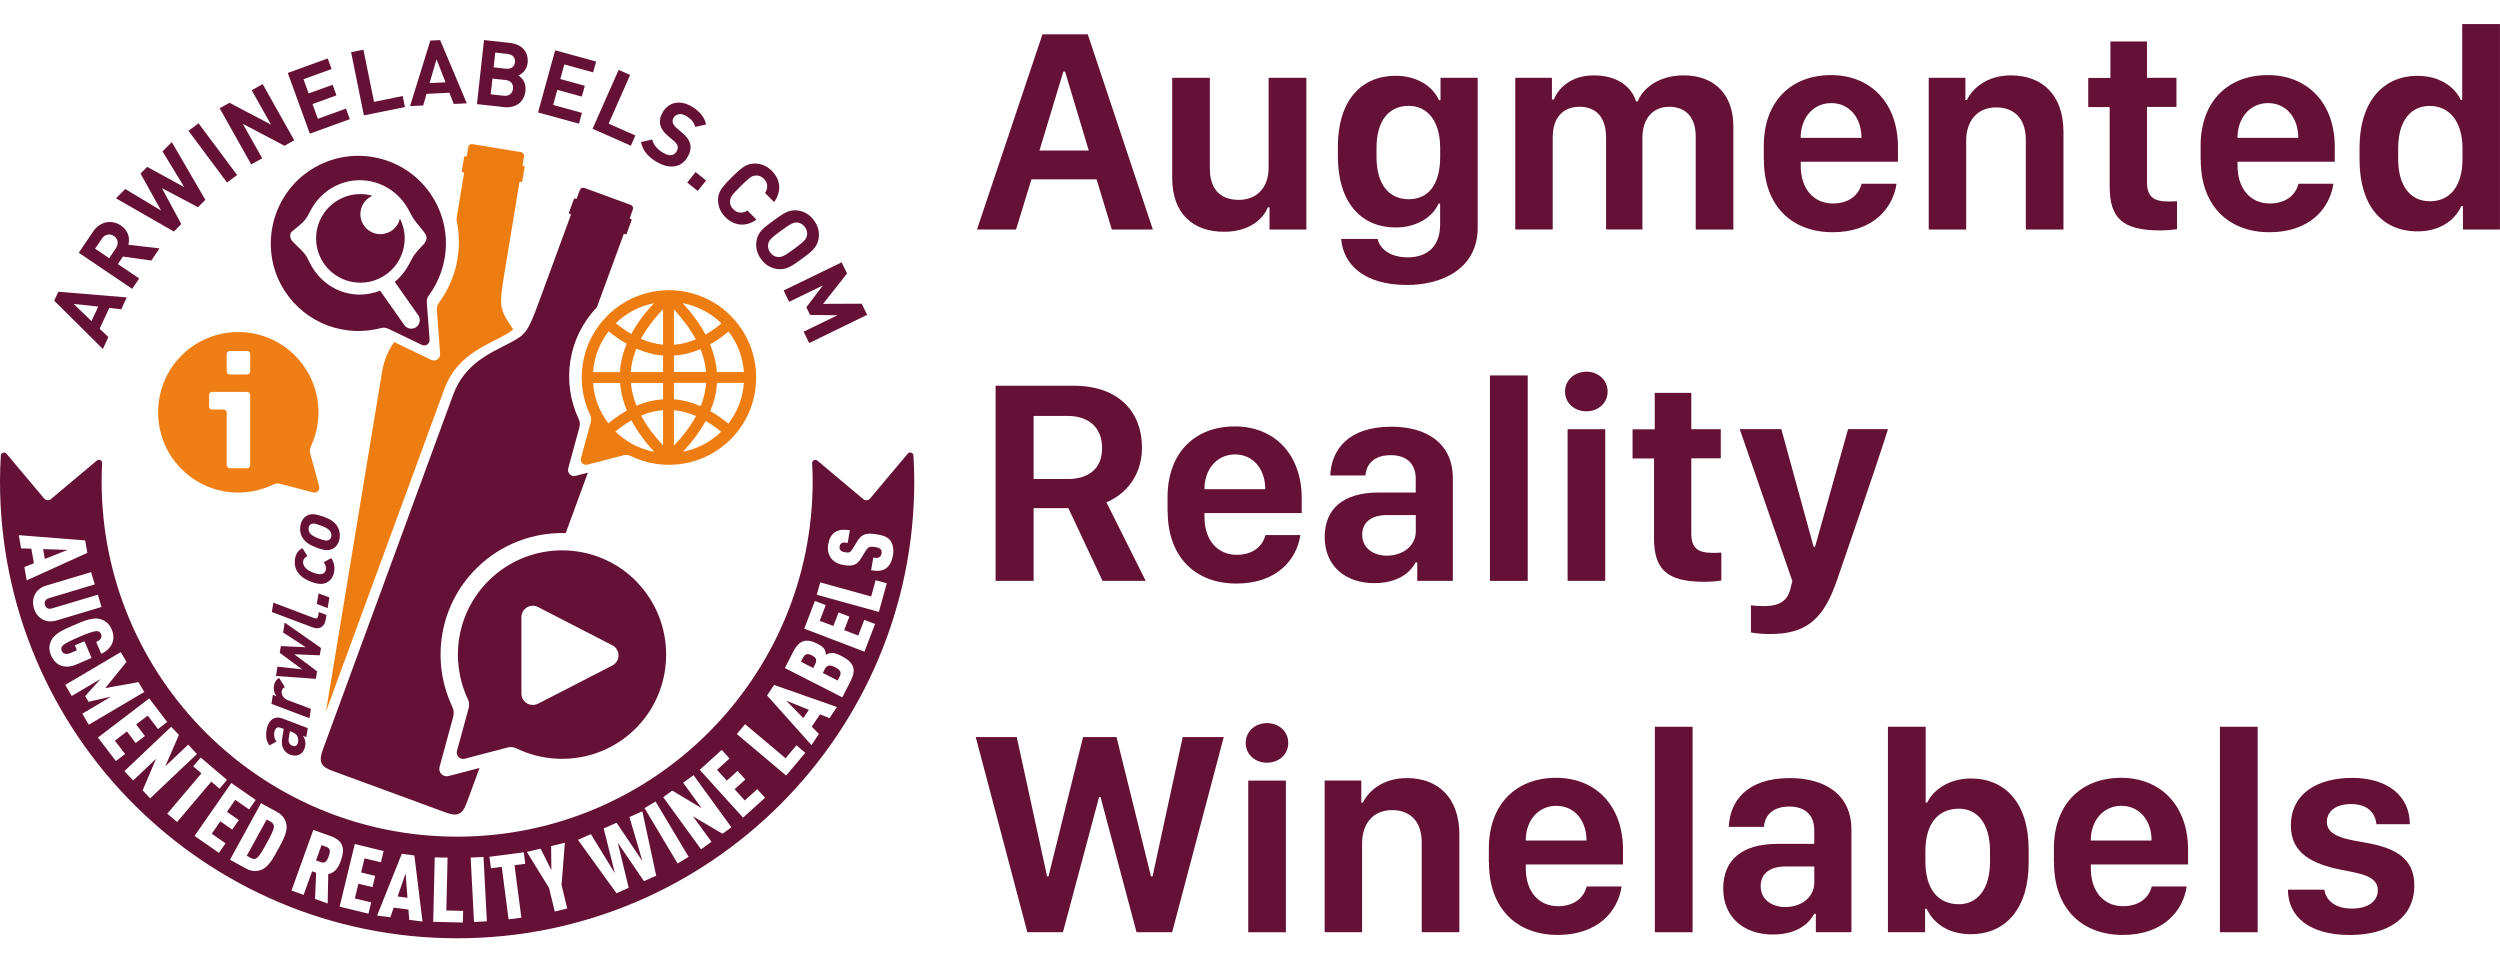 <?xml version="1.0" encoding="UTF-8"?><svg xmlns="http://www.w3.org/2000/svg" viewBox="0 0 441.82 170.08"><defs><style>.cls-1,.cls-2{fill:#ee7d11;}.cls-3{fill:#661035;}.cls-4{fill:#651035;}.cls-2{opacity:.98;}</style></defs><g id="Calque_4"><g><path class="cls-4" d="M21.42,54.66l-2.11-.24-1.7,3.68,1.54,1.47-.97,2.11-8.6-8.54,.73-1.58,12.09,1-.97,2.11Zm-8.41-.96l3.16,3.05,1.19-2.57-4.35-.47Z"/><path class="cls-4" d="M26.74,46.04l-5.01-.7-.9,1.33,3.77,2.54-1.24,1.84-9.44-6.38,2.5-3.7c1.3-1.92,3.38-2.18,4.96-1.11,1.33,.9,1.6,2.26,1.31,3.4l5.5,.64-1.44,2.13Zm-8.76-3.83l-1.17,1.74,2.49,1.68,1.17-1.74c.55-.81,.39-1.69-.34-2.18-.73-.49-1.61-.31-2.15,.5Z"/><path class="cls-4" d="M36.3,35.3l-1.31,1.32-6.38-3.38,3.43,6.36-1.31,1.32-10.23-5.87,1.63-1.65,6.34,3.81-3.63-6.54,1.17-1.18,6.56,3.59-3.85-6.32,1.64-1.65,5.93,10.2Z"/><path class="cls-4" d="M40.12,32.26l-6.81-9.14,1.78-1.33,6.81,9.14-1.78,1.33Z"/><path class="cls-4" d="M50.27,25.76l-7.36-3.88,3.43,6.09-1.94,1.09-5.58-9.93,1.73-.97,7.35,3.87-3.42-6.08,1.94-1.09,5.58,9.93-1.73,.97Z"/><path class="cls-4" d="M54.75,23.6l-3.89-10.71,7.06-2.56,.68,1.87-4.96,1.8,.91,2.51,4.23-1.53,.68,1.87-4.23,1.54,.95,2.6,4.96-1.8,.68,1.87-7.06,2.56Z"/><path class="cls-4" d="M64.31,20.39l-2.26-11.17,2.18-.44,1.87,9.22,5.07-1.03,.39,1.95-7.25,1.47Z"/><path class="cls-4" d="M80.19,18.37l-.77-1.98-4.04,.2-.59,2.05-2.32,.11,3.58-11.58,1.74-.08,4.71,11.17-2.32,.11Zm-3.04-7.89l-1.24,4.21,2.83-.14-1.59-4.07Z"/><path class="cls-4" d="M89.03,18.92l-4.74-.52,1.25-11.32,4.55,.5c2.21,.24,3.36,1.63,3.15,3.57-.14,1.26-1.06,1.98-1.66,2.18,.65,.39,1.44,1.21,1.28,2.72-.23,2.11-1.81,3.1-3.83,2.88Zm.3-4.78l-2.3-.25-.31,2.78,2.31,.25c1,.11,1.55-.47,1.63-1.24,.08-.76-.32-1.44-1.33-1.55Zm.36-4.61l-2.16-.24-.29,2.61,2.16,.24c.94,.1,1.52-.36,1.61-1.14,.09-.78-.38-1.36-1.32-1.47Z"/><path class="cls-4" d="M95.09,19.87l3.02-10.98,7.24,1.99-.53,1.91-5.09-1.4-.71,2.58,4.33,1.19-.53,1.91-4.33-1.19-.73,2.67,5.09,1.4-.53,1.91-7.24-1.99Z"/><path class="cls-4" d="M104.72,22.77l4.61-10.42,2.03,.9-3.8,8.6,4.73,2.09-.8,1.81-6.76-2.99Z"/><path class="cls-4" d="M115.99,28.59c-1.46-.92-2.38-1.93-2.72-3.49l1.99-.45c.23,.99,.92,1.72,1.82,2.28,1.11,.7,1.97,.66,2.46-.12,.21-.34,.3-.68,.21-1-.08-.3-.24-.53-.64-.88l-1.06-.9c-.75-.64-1.2-1.28-1.36-1.98-.17-.75,0-1.52,.5-2.33,1.08-1.72,3.11-2.12,5.2-.81,1.33,.84,2.08,1.77,2.41,3.09l-1.93,.43c-.24-.97-.92-1.51-1.56-1.91-1-.63-1.84-.38-2.26,.28-.15,.24-.23,.55-.15,.87,.08,.3,.3,.64,.66,.94l1.03,.88c.8,.68,1.2,1.27,1.37,1.9,.21,.81,0,1.66-.54,2.51-1.18,1.87-3.4,1.94-5.42,.67Z"/><path class="cls-4" d="M121.45,32.26l1.48-1.85,1.86,1.49-1.48,1.85-1.86-1.49Z"/><path class="cls-4" d="M128.18,38.36c-.86-.86-1.28-1.88-1.28-3.06,0-.7,.2-1.32,.56-1.86,.37-.54,.99-1.25,1.88-2.13s1.6-1.5,2.15-1.86c.56-.37,1.17-.55,1.87-.55,1.18,0,2.19,.44,3.05,1.3,1.54,1.56,1.77,3.61,.39,5.51l-1.59-1.6c.52-.86,.55-1.74-.2-2.5-.43-.43-.9-.64-1.42-.59-.68,.02-1.11,.31-2.68,1.87-1.57,1.55-1.86,1.98-1.89,2.66-.05,.52,.15,1,.58,1.43,.75,.76,1.64,.74,2.5,.23l1.59,1.6c-1.92,1.36-3.98,1.1-5.51-.44Z"/><path class="cls-4" d="M137.33,47.54c-1.12-.17-2.06-.7-2.82-1.74s-.99-2.11-.82-3.23c.25-1.61,1.42-2.42,3.01-3.59,1.59-1.16,2.72-2.03,4.33-1.78,1.12,.17,2.06,.71,2.83,1.75,.77,1.05,.98,2.1,.81,3.22-.25,1.61-1.41,2.44-3,3.6-1.59,1.16-2.73,2.02-4.34,1.77Zm5.28-5.9c.11-.48,0-1.02-.35-1.51-.36-.49-.85-.76-1.34-.8-.64-.06-1.13,.16-2.9,1.45s-2.13,1.7-2.26,2.33c-.11,.48,0,1.03,.36,1.52,.36,.49,.85,.75,1.33,.79,.64,.06,1.14-.14,2.91-1.44s2.12-1.71,2.25-2.34Z"/><path class="cls-4" d="M142.03,58.62l5.97-2.9-4.84-.07-.66-1.35,2.93-3.86-5.97,2.9-.97-2,10.25-4.98,.96,1.97-4.24,5.37,6.83-.03,.96,1.97-10.25,4.98-.97-2Z"/></g><g><polygon class="cls-4" points="7.92 98.78 11.93 97.18 7.62 97.04 7.92 98.78"/><polygon class="cls-4" points="70.27 158.43 72.01 158.66 71.68 154.36 70.27 158.43"/><polygon class="cls-4" points="142.95 125.45 138.95 123.83 141.97 126.91 142.95 125.45"/><path class="cls-4" d="M143.49,115.82c-.77-.39-1.21-.3-1.63,.52l-.31,.61,2.17,1.11,.31-.61c.41-.8,.22-1.24-.54-1.62Z"/><path class="cls-4" d="M47.91,145.27l-.79-.43-3.51,6.4,.79,.43c.37,.2,.72,.16,.98-.03,.49-.33,1.15-1.54,1.76-2.65,.61-1.11,1.25-2.29,1.27-2.88,.01-.32-.14-.64-.51-.84Z"/><path class="cls-4" d="M57.72,149.68l-.9-.32-.97,2.7,.9,.32c.81,.29,1.12-.43,1.34-1.05,.22-.62,.44-1.36-.38-1.65Z"/><path class="cls-4" d="M147.59,117.92c-.93-.47-1.44-.41-1.84,.37l-.33,.64,2.62,1.34,.33-.64c.41-.81,.15-1.24-.78-1.71Z"/><path class="cls-4" d="M161.43,80.5c-.03-.51-.68-.72-1-.33l-6.67,7.94c-.3,.36-.84,.41-1.2,.1l-8.1-6.8c-.38-.32-.96-.03-.93,.47,.06,1.04,.09,2.09,.09,3.15,0,34.7-28.13,62.83-62.83,62.83s-62.83-28.13-62.83-62.83c0-1.06,.04-2.12,.09-3.17,.03-.5-.55-.79-.93-.47l-8.12,6.81c-.36,.3-.9,.25-1.2-.1l-6.65-7.92c-.33-.39-.97-.18-1,.33-.09,1.5-.15,3-.15,4.52,0,44.62,36.17,80.79,80.79,80.79s80.79-36.17,80.79-80.79c0-1.53-.06-3.04-.15-4.54ZM4.3,100.22l1.69-.67-.45-2.58-1.81-.06-.41-2.33,11.73,.92,.39,2.21-10.72,4.85-.41-2.33Zm3.28,9.28c-.77-.4-1.31-1.08-1.58-2s-.2-1.78,.22-2.54c.38-.68,1.03-1.19,1.9-1.46l7.98-2.39,.65,2.17-8.09,2.43c-.71,.21-.86,.71-.71,1.2,.15,.49,.55,.82,1.25,.61l8.09-2.42,.65,2.17-7.98,2.39c-.87,.26-1.7,.19-2.39-.17Zm1.45,6.34c-.5-1.18-.3-2,.07-2.73,.64-1.27,2.56-2.02,3.97-2.63s3.29-1.48,4.65-1.07c.78,.24,1.52,.66,2.02,1.83,.38,.88,.38,1.7,.11,2.41-.32,.8-1.02,1.45-1.95,1.9l-.9-2.09c.43-.2,1.2-.62,.86-1.41-.16-.38-.42-.5-.71-.51-.59-.04-1.92,.49-3.18,1.03s-2.56,1.13-2.94,1.59c-.18,.22-.28,.49-.12,.87,.3,.69,1.03,.6,1.6,.36l1.09-.47-.37-.87,1.69-.73,1.27,2.96-2.66,1.14c-2.09,.9-3.73,.21-4.5-1.59Zm5.5,10.29l5.11-3.02-4,.91-.59-1.01,2.73-3.02-5.1,3.01-1.15-1.96,9.81-5.79,1.02,1.72-3.75,4.63,5.87-1.05,1.02,1.74-9.81,5.79-1.15-1.96Zm2.78,4.21l9.06-6.91,3.18,4.17-1.63,1.24-1.81-2.37-2.05,1.56,1.55,2.04-1.63,1.24-1.55-2.04-2.12,1.62,1.8,2.37-1.63,1.24-3.18-4.17Zm7.89,9.35l2.38-5.59-4.04,3.83-1.56-1.65,8.27-7.84,1.37,1.44-2.41,5.55,4.04-3.83,1.56,1.65-8.27,7.84-1.33-1.41Zm4.36,4.11l6.04-7.13-1.46-1.24,1.32-1.56,4.66,3.95-1.32,1.56-1.46-1.24-6.04,7.13-1.73-1.47Zm9.13,6.92l-4.31-2.99,6.5-9.35,4.31,2.99-1.17,1.68-2.44-1.7-1.47,2.12,2.1,1.46-1.17,1.68-2.1-1.46-1.52,2.19,2.44,1.7-1.17,1.68Zm10.45-.62c-.71,1.31-1.64,3.13-2.95,3.62-.73,.27-1.6,.38-2.72-.23l-2.82-1.55,5.48-10,2.82,1.55c1.12,.62,1.5,1.4,1.66,2.17,.29,1.37-.75,3.13-1.46,4.44Zm8.87,4.37l-.1,5.2-2.23-.8,.19-4.64-.71-.25-1.5,4.17-2.14-.77,3.85-10.72,3.06,1.1c2.33,.84,2.54,2.29,1.81,4.34-.41,1.14-.96,2.1-2.23,2.38Zm7.82,2.31l-2.49-.6-.63,2.6,2.89,.7-.48,1.99-5.1-1.24,2.68-11.07,5.1,1.24-.48,1.99-2.89-.7-.61,2.5,2.49,.6-.48,1.99Zm6.49,5.77l-.14-1.81-2.6-.34-.59,1.71-2.35-.3,4.37-10.92,2.22,.29,1.44,11.68-2.35-.3Zm9.49,.49l-5.25-.13,.27-11.39,2.27,.05-.22,9.34,2.97,.07-.05,2.05Zm1.96-.1l-.59-11.38,2.27-.12,.59,11.38-2.27,.12Zm8.36-.76l-2.25,.29-1.21-9.27-1.9,.25-.27-2.03,6.06-.79,.27,2.03-1.9,.25,1.21,9.27Zm5.91-1.09l-1.01-4.17-3.92-6.36,2.43-.58,1.9,3.79-.04-4.24,2.43-.59-.59,7.45,1.01,4.17-2.21,.53Zm15.76-5.38l-4.62-6.77,1.93,7.96-2.16,.96-6.81-9.44,2.28-1.01,4.25,6.92-1.98-7.92,2.28-1.01,4.56,6.78-2.29-7.79,2.28-1.01,2.45,11.38-2.16,.96Zm5.95-3.11l-5.84-9.78,1.95-1.17,5.84,9.78-1.95,1.17Zm7.94-5.25l-5.22-3.08,3.27,4.5-1.84,1.33-6.69-9.21,1.6-1.17,5.19,3.11-3.27-4.5,1.84-1.33,6.69,9.21-1.57,1.14Zm3.62-2.86l-7.65-8.44,3.89-3.52,1.38,1.52-2.21,2,1.73,1.91,1.9-1.72,1.38,1.52-1.9,1.72,1.79,1.98,2.21-2,1.38,1.52-3.89,3.52Zm7.62-7.43l-8.71-7.34,1.46-1.74,7.15,6.02,1.92-2.28,1.57,1.32-3.38,4.01Zm7.67-10.14l-1.68-.68-1.46,2.18,1.27,1.29-1.32,1.97-7.85-8.77,1.25-1.86,11.1,3.9-1.32,1.97Zm3.76-6.62l-1.5,2.94-10.15-5.18,1.5-2.94c.52-1.01,1.09-1.56,1.74-1.79,.72-.24,1.55-.05,2.52,.44,.66,.33,1.18,.68,1.39,1.32,.06,.19,.1,.39,.1,.64,.19-.13,.4-.21,.59-.27,.77-.2,1.54,.16,2.11,.45,1.1,.56,1.84,1.15,2.1,1.94,.22,.65,.11,1.44-.41,2.45Zm2.42-5.13l-10.64-4.07,1.88-4.9,1.91,.73-1.06,2.78,2.41,.92,.92-2.39,1.91,.73-.92,2.39,2.49,.96,1.06-2.78,1.91,.73-1.88,4.9Zm2.55-7.03l-10.98-3.03,.6-2.19,9.01,2.49,.79-2.87,1.97,.54-1.4,5.06Zm2.47-9.97c-.19,1.1-.64,1.87-1.23,2.29-.65,.46-1.47,.51-2.62,.32l.38-2.24c.46,.08,.79,.1,1.07-.06,.16-.1,.33-.3,.39-.65,.06-.35,0-.58-.16-.76-.16-.19-.45-.3-.91-.38-1.07-.18-1.29-.04-1.76,.71l-.82,1.32c-.67,1.06-1.34,1.43-3.1,1.13-1.04-.18-1.85-.65-2.32-1.43-.37-.61-.5-1.33-.36-2.19,.17-.99,.54-1.68,1.08-2.09,.67-.52,1.61-.62,2.75-.43l-.38,2.24c-.39-.07-.76-.13-1.04,.02-.2,.1-.34,.27-.39,.6-.05,.32,.04,.54,.19,.7,.17,.17,.39,.26,.77,.33,.71,.12,.94,.03,1.31-.57l.81-1.31c.82-1.32,1.52-1.62,3.56-1.28,1.14,.19,1.9,.47,2.37,1.15,.4,.59,.61,1.5,.42,2.59Z"/></g></g><g id="ARWL"><path class="cls-2" d="M54.82,80.13c-.11-.39-.07-.82,.1-1.18,2.51-5.29,1.56-11.81-2.84-16.17-5.62-5.56-14.71-5.46-20.21,.26-5.23,5.45-5.24,14.18-.01,19.64,4.4,4.59,11.09,5.56,16.46,2.94,.37-.18,.79-.22,1.19-.12l5.85,1.53c.64,.17,1.22-.42,1.05-1.06l-1.59-5.84Zm-10.6,2.07c0,.3-.24,.55-.55,.55h-3.05c-.3,0-.55-.24-.55-.55v-9.27c0-.3-.24-.55-.55-.55h-2.02c-.3,0-.55-.24-.55-.55v-2.02c0-.3,.24-.55,.55-.55h6.16c.3,0,.55,.24,.55,.55v12.37Zm0-16.57c0,.3-.24,.55-.55,.55h-3.05c-.3,0-.55-.24-.55-.55v-3.05c0-.3,.24-.55,.55-.55h3.05c.3,0,.55,.24,.55,.55v3.05Z"/><path class="cls-4" d="M79.27,137.15c-.97,.25-1.85-.64-1.59-1.61l2.41-8.85c.16-.6,.11-1.24-.16-1.8-3.8-8.02-2.36-17.9,4.31-24.49,4.35-4.3,10.07-6.35,15.74-6.19,1.56-4.26,2.93-7.98,3.92-10.68l-2.17,.57c-.8,.21-1.52-.52-1.31-1.32l1.98-7.27c.13-.49,.09-1.01-.13-1.47-3.05-6.44-1.96-14.32,3.21-19.73,2.04-5.56,4.76-12.96,4.76-12.96l.47,.05,.94-2.57-.37-.26s.38-1.05,.54-1.48c.12-.33,.07-.72-.42-.9l-8.05-2.95c-.49-.18-.78,.08-.9,.41-.16,.44-.54,1.48-.54,1.48l-.45-.04-.94,2.57,.39,.27s-3.67,10-5.69,15.49c-1.94,5.3-2.36,5.74-5.17,7.21-3.46,1.8-7.94,3.62-9.98,9.18-1.45,3.94-22.21,60.51-23.03,62.72-.81,2.22-.23,3,1.75,3.72l19.96,7.33c1.97,.72,2.93,.51,3.74-1.71,.15-.41,.99-2.69,2.26-6.15l-5.48,1.43Z"/><path class="cls-4" d="M112.64,102.93c-7.14-7.43-18.95-7.56-26.25-.34-5.72,5.65-6.95,14.12-3.69,21,.23,.48,.27,1.03,.13,1.54l-2.07,7.58c-.23,.83,.53,1.6,1.36,1.38l7.6-1.99c.52-.13,1.06-.08,1.54,.15,6.98,3.4,15.67,2.14,21.38-3.82,6.79-7.08,6.78-18.42-.02-25.5Zm-3.55,13.81c-.19,.37-.5,.68-.87,.87l-6.28,3.23-6.87,3.53c-.99,.5-2.2,.11-2.7-.87-.14-.28-.22-.59-.22-.9v-13.54c0-1.11,.9-2.01,2.01-2.01,.32,0,.63,.08,.91,.22l6.87,3.54,6.28,3.23c.99,.51,1.38,1.72,.87,2.7Z"/><path class="cls-1" d="M92.34,29.24l.26-1.56c.06-.35-.06-.72-.58-.8l-8.46-1.4c-.52-.09-.75,.23-.81,.57-.08,.46-.26,1.56-.26,1.56l-.45,.04-.45,2.7,.43,.19s-.64,3.9-1.36,8.25c1.13,5.07,.06,10.42-3.03,14.62-.31,.42-.46,.93-.42,1.45l.57,7.67c.06,.84-.81,1.43-1.57,1.07l-6.56-3.15c-1,1.43-1.78,3.15-2.14,5.31-.56,3.41-7.32,44.36-9.9,59.99,5.49-14.94,19.72-53.73,20.91-56.97,2.04-5.56,6.53-7.38,9.98-9.18,.97-.5,1.65-.89,2.2-1.39-.21-.32-.42-.64-.63-.95-1.73-2.67-1.87-3.26-.95-8.82,.95-5.77,2.69-16.28,2.69-16.28l.47-.04,.45-2.7-.41-.18Z"/><g><path class="cls-3" d="M50.06,127.03l4.33,1.65-.26,1.58-.59-.22c.32,.45,.53,1.03,.4,1.79-.2,1.21-1.1,1.86-2.15,1.68-.68-.11-1.2-.43-1.54-.9-.42-.6-.52-1.34-.38-2.14l.27-1.65-.4-.16c-.12-.05-.22-.08-.35-.1-.47-.08-.8,.21-.92,.9-.11,.68,.08,1.19,.4,1.6l-1.25,.67c-.48-.65-.72-1.43-.51-2.73,.19-1.16,.86-2.39,2.34-2.15,.19,.03,.42,.1,.6,.17Zm.96,3.47c-.12,.75,.26,1.26,.87,1.36,.39,.06,.7-.17,.8-.77,.08-.45-.04-.85-.25-1.15-.18-.25-.48-.43-.81-.56l-.4-.15-.21,1.27Z"/><path class="cls-3" d="M50.34,121.44c-.17,.1-.48,.26-.55,.69-.11,.65,.33,1.33,1.1,1.62l4.06,1.53-.27,1.65-6.71-2.54,.26-1.6,.66,.26c-.4-.46-.59-1.16-.47-1.88,.11-.67,.4-1.07,.9-1.37l1.03,1.64Z"/><path class="cls-3" d="M56.73,114.5l-.22,1.31-4.5-.18,4.03,3.01-.22,1.33-7.05-.5,.27-1.65,4.37,.48-3.97-2.92,.2-1.2,4.41,.21-4.02-2.61,.29-1.75,6.39,4.47Z"/><path class="cls-3" d="M55.46,109.2c.11,.05,.18,.07,.29,.09,.25,.04,.42-.08,.48-.44l.11-.68,1.35,.51-.15,.91c-.16,.96-.83,1.57-1.78,1.42-.21-.04-.38-.08-.56-.15l-7.16-2.7,.27-1.65,7.15,2.7Z"/><path class="cls-3" d="M58.21,105.59l-.31,1.88-1.91-.73,.31-1.87,1.91,.71Z"/><path class="cls-3" d="M54.31,98.29c-.4,.21-.66,.45-.73,.86-.06,.36,.02,.71,.28,1.06,.31,.42,.87,.77,1.5,1,.3,.1,.56,.19,.88,.24,.73,.12,1.24-.15,1.35-.79,.08-.47-.06-.86-.38-1.31l1.34-.72c.45,.68,.65,1.54,.5,2.44-.22,1.32-1.25,2.35-2.89,2.08-.33-.06-.71-.16-1.06-.29-2.74-.99-3.19-2.71-2.96-4.12,.17-1.01,.7-1.55,1.3-1.88l.89,1.42Z"/><path class="cls-3" d="M57.01,91.24c1.38,.5,2.07,.98,2.55,1.7,.42,.6,.59,1.4,.45,2.26-.17,1.05-1,2.26-2.7,1.98-.43-.07-.92-.25-1.23-.35-1.38-.5-2.05-.98-2.54-1.69-.42-.6-.59-1.4-.45-2.26,.17-1.05,.99-2.25,2.68-1.96,.43,.07,.92,.23,1.23,.34Zm-2.46,2.03c-.06,.33,.02,.67,.2,.92,.27,.39,.77,.67,1.6,.99,.61,.22,.91,.3,1.07,.33,.67,.11,1.05-.21,1.13-.72,.05-.33-.03-.66-.21-.91-.26-.39-.78-.68-1.62-.99-.61-.22-.89-.3-1.05-.33-.67-.11-1.04,.2-1.13,.7Z"/></g><path class="cls-4" d="M75.79,52.21c3.79-5.15,4.14-12.33,.33-17.91-4.86-7.13-14.62-8.92-21.71-3.94-6.75,4.75-8.58,14.1-4.11,21.03,3.76,5.83,10.72,8.27,17.02,6.59,.43-.12,.89-.07,1.3,.12l5.95,2.86c.65,.31,1.4-.2,1.35-.92l-.49-6.59c-.03-.45,.09-.89,.36-1.25Zm-.81-9.15c-.89,.92-1.7,1.74-2.26,2.83-.16,.3-.31,.6-.47,.88-.62,1.18-1.47,2.21-2.48,3.05l4.14,5.89c.48,.67,.32,1.62-.35,2.1s-1.62,.32-2.1-.35l-4.29-6.1c-1.11,.45-2.32,.7-3.59,.7-3.74,0-6.99-2.14-8.66-5.29-.16-.29-.31-.58-.46-.89-.59-1.35-1.84-2.18-2.82-3.28-.36-.46-.54-1.19-.09-1.65,1.07-.92,2.24-1.65,2.9-2.93,.17-.3,.31-.59,.47-.88,1.67-3.15,4.92-5.29,8.66-5.29s6.99,2.14,8.66,5.29c.16,.29,.31,.58,.47,.88,.65,1.28,1.82,2.28,2.53,3.45,.08,.17,.12,.35,.13,.52,.05,.42-.21,.78-.39,1.06Z"/><path class="cls-4" d="M70.68,38.62c-.35,1.58-1.76,2.76-3.45,2.76-1.95,0-3.54-1.58-3.54-3.54,0-1.45,.87-2.69,2.12-3.24-.67-.19-1.38-.3-2.12-.3-4.32,0-7.83,3.5-7.83,7.83s3.5,7.83,7.83,7.83,7.83-3.5,7.83-7.83c0-1.26-.31-2.45-.84-3.51Z"/><path class="cls-1" d="M104.81,67.67h4.77c.12,1.62,.53,3.25,1.2,4.89-1.09,.61-2.18,1.37-3.26,2.26-1.54-2.01-2.52-4.47-2.71-7.15Zm24.55-11.64c-5.98-6.22-15.87-6.33-21.98-.28-4.79,4.73-5.82,11.82-3.09,17.58,.19,.4,.23,.86,.11,1.29l-1.73,6.35c-.19,.7,.44,1.34,1.14,1.15l6.37-1.66c.43-.11,.89-.07,1.29,.13,5.84,2.85,13.12,1.79,17.9-3.2,5.69-5.93,5.68-15.43-.01-21.35Zm-13.8-2.44c-1.68,1.79-3.01,3.61-3.99,5.43-.91-.53-1.82-1.16-2.74-1.9,1.82-1.77,4.14-3.02,6.73-3.53Zm-8,4.96c1.06,.86,2.12,1.6,3.19,2.2-.69,1.66-1.09,3.33-1.19,5.01h-4.75c.19-2.7,1.19-5.18,2.75-7.21Zm1.21,17.7c.94-.77,1.88-1.43,2.82-1.96,.99,1.85,2.33,3.71,4.02,5.56-2.64-.5-5-1.78-6.84-3.59Zm8.41,2.47c-1.64-1.77-2.94-3.53-3.87-5.28,1.29-.54,2.58-.86,3.87-.95v6.23Zm0-8.16c-1.57,.1-3.13,.47-4.69,1.14-.55-1.35-.88-2.7-.99-4.03h5.68v2.9Zm0-4.81h-5.7c.09-1.37,.42-2.75,.97-4.14,1.58,.69,3.16,1.1,4.73,1.22v2.91Zm0-4.84c-1.3-.12-2.6-.46-3.91-1.03,.94-1.74,2.25-3.49,3.91-5.23v6.26Zm14.29,4.84h-4.77c-.12-1.62-.53-3.25-1.2-4.89,1.09-.61,2.18-1.37,3.26-2.26,1.54,2.01,2.52,4.47,2.71,7.15Zm-3.97-8.59c-.94,.77-1.88,1.43-2.82,1.96-.99-1.85-2.33-3.71-4.02-5.55,2.63,.5,5,1.78,6.84,3.59Zm-8.4-2.47c1.64,1.77,2.93,3.53,3.87,5.28-1.29,.54-2.58,.86-3.87,.95v-6.23Zm0,8.15c1.57-.1,3.13-.47,4.69-1.14,.55,1.36,.88,2.7,.99,4.04h-5.68v-2.9Zm0,4.81h5.7c-.1,1.37-.42,2.75-.97,4.13-1.58-.69-3.16-1.09-4.73-1.22v-2.91Zm0,4.84c1.3,.12,2.6,.46,3.91,1.03-.94,1.75-2.25,3.49-3.91,5.23v-6.26Zm1.62,7.33c1.68-1.8,3.01-3.61,3.99-5.43,.91,.53,1.82,1.16,2.74,1.9-1.82,1.77-4.14,3.03-6.73,3.53Zm8-4.96c-1.06-.86-2.12-1.6-3.19-2.2,.69-1.66,1.09-3.33,1.19-5h4.75c-.19,2.7-1.19,5.18-2.75,7.21Z"/><g><path class="cls-4" d="M172.66,40.56l11.57-34.49h8.01l11.5,34.49h-7.25l-2.7-8.87h-11.5l-2.73,8.87h-6.9Zm15.26-27.9l-4.22,13.95h8.72l-4.19-13.95h-.3Z"/><path class="cls-4" d="M230.85,40.56h-6.49v-3.92h-.3c-.83,2.1-3.31,4.32-7.73,4.32-5.48,0-9.17-3.18-9.17-9.5V13.75h6.65v15.94c0,4.42,2.5,5.63,5.13,5.63,2.98,0,5.26-1.95,5.26-5.71V13.75h6.67v26.81Z"/><path class="cls-4" d="M254.51,39.8v-3.82h-.28c-1.01,2.35-3.82,4.22-7.56,4.22-6.09,0-10.23-4.37-10.23-12.61v-1.67c0-8.14,4.12-12.53,10.23-12.53,3.69,0,6.54,1.84,7.63,4.3h.28v-3.94h6.57v26.48c0,7.33-6.39,10.13-12.46,10.13-7.71,0-11.3-3.66-11.67-8.14h6.44c.43,1.9,2.4,3.26,5.33,3.26,3.56,0,5.71-2.07,5.71-5.69Zm-11.24-13.64v1.57c0,4.8,2.15,7.48,5.69,7.48s5.56-2.7,5.56-7.48v-1.57c0-4.73-2.22-7.45-5.56-7.45-3.54,0-5.69,2.63-5.69,7.45Z"/><path class="cls-4" d="M267.8,13.75h6.47v3.84h.35c.73-1.95,3.01-4.27,7.03-4.27s6.59,1.84,7.5,4.6h.28c.88-2.27,3.66-4.6,8.16-4.6,5.53,0,8.74,3.56,8.74,8.92v18.32h-6.65V24.08c0-3.41-1.84-5.21-4.67-5.21s-4.75,2.02-4.75,5.46v16.22h-6.42V24.33c0-3.87-2-5.46-4.7-5.46s-4.73,1.69-4.73,5.41v16.27h-6.62V13.75Z"/><path class="cls-4" d="M311.71,28.23v-2.45c0-7.86,4.83-12.51,11.88-12.51s11.83,4.98,11.83,12.68v2.63h-17.18v.73c0,4.07,2.3,6.65,5.68,6.65,2.65,0,4.52-1.31,5.08-3.49h6.17c-.63,4.3-4.12,8.57-11.29,8.57s-12.15-4.6-12.15-12.81Zm17.26-3.87v-.05c0-3.46-2.1-6.09-5.33-6.09s-5.41,2.65-5.41,6.09v.05h10.74Z"/><path class="cls-4" d="M340.87,13.75h6.47v3.92h.28c.86-1.84,3.31-4.35,7.78-4.35,5.46,0,9.27,3.41,9.27,9.98v17.26h-6.65v-15.82c0-4.12-2.38-5.76-5.23-5.76-3.44,0-5.31,2.48-5.31,5.86v15.72h-6.62V13.75Z"/><path class="cls-4" d="M372.96,7.33h6.47v6.42h5.21v5.15h-5.21v13.22c0,2.68,1.14,3.49,3.89,3.49,.56,0,1.11-.03,1.42-.05v4.93c-.51,.1-1.69,.23-3.03,.23-6.67,0-8.87-2.25-8.87-7.73v-14.07h-3.79v-5.15h3.92V7.33Z"/><path class="cls-4" d="M388.91,28.23v-2.45c0-7.86,4.83-12.51,11.88-12.51s11.83,4.98,11.83,12.68v2.63h-17.18v.73c0,4.07,2.3,6.65,5.69,6.65,2.65,0,4.52-1.31,5.08-3.49h6.17c-.63,4.3-4.12,8.57-11.3,8.57s-12.15-4.6-12.15-12.81Zm17.26-3.87v-.05c0-3.46-2.1-6.09-5.33-6.09s-5.41,2.65-5.41,6.09v.05h10.74Z"/><path class="cls-4" d="M434.89,17.66h.25V4.25h6.67V40.56h-6.54v-4.14h-.28c-1.26,2.75-4.07,4.47-7.73,4.47-6.52,0-10.26-4.85-10.26-12.63v-2.25c0-7.66,3.87-12.61,10.26-12.61,3.64,0,6.44,1.74,7.63,4.27Zm-11.07,8.57v1.84c0,5.03,2.35,7.5,5.61,7.5,3.51,0,5.76-2.6,5.76-7.48v-1.87c0-4.7-2.27-7.5-5.81-7.5-3.21,0-5.56,2.48-5.56,7.5Z"/><path class="cls-4" d="M201.82,79.08c0,5.66-3.66,8.64-6.29,9.68l6.95,13.9h-7.63l-6.04-12.86h-6.14v12.86h-6.72v-34.49h13.77c8.19,0,12.1,4.83,12.1,10.91Zm-13.19,5.58c3.84,0,6.14-1.89,6.14-5.46,0-3.79-2.53-5.69-6.04-5.69h-6.06v11.14h5.96Z"/><path class="cls-4" d="M206.34,90.32v-2.45c0-7.86,4.83-12.51,11.88-12.51s11.83,4.98,11.83,12.68v2.63h-17.18v.73c0,4.07,2.3,6.65,5.69,6.65,2.65,0,4.52-1.31,5.08-3.49h6.17c-.63,4.3-4.12,8.57-11.3,8.57s-12.15-4.6-12.15-12.81Zm17.26-3.87v-.05c0-3.46-2.1-6.09-5.33-6.09s-5.41,2.65-5.41,6.09v.05h10.74Z"/><path class="cls-4" d="M242.93,103.06c-5.23,0-8.82-3.08-8.82-8.14s3.34-7.88,9.55-7.88h6.54v-2.43c0-2.68-1.62-4.17-4.42-4.17s-4.3,1.44-4.47,3.59h-6.22c.2-4.47,3.08-8.62,10.81-8.62,6.17,0,10.86,2.88,10.86,9.12v18.12h-6.29v-3.26h-.28c-1.06,1.97-3.34,3.66-7.28,3.66Zm7.28-9.2v-2.83h-5.1c-2.93,0-4.37,1.42-4.37,3.46,0,2.5,2.12,3.71,4.35,3.71,2.86,0,5.13-1.74,5.13-4.35Z"/><path class="cls-4" d="M263.32,66.35h6.67v36.31h-6.67v-36.31Z"/><path class="cls-4" d="M280.35,65.69c2.07,0,3.76,1.44,3.76,3.51s-1.69,3.49-3.76,3.49-3.76-1.42-3.76-3.49,1.72-3.51,3.76-3.51Zm-3.31,10.16h6.65v26.81h-6.65v-26.81Z"/><path class="cls-4" d="M292.43,69.43h6.47v6.42h5.21v5.15h-5.21v13.22c0,2.68,1.14,3.49,3.89,3.49,.56,0,1.11-.03,1.42-.05v4.93c-.51,.1-1.69,.23-3.03,.23-6.67,0-8.87-2.25-8.87-7.73v-14.07h-3.79v-5.15h3.92v-6.42Z"/><path class="cls-4" d="M324.88,101.9l-.68,1.84c-2.32,6.17-5.56,8.31-11.37,8.31-1.14,0-2.58-.1-3.39-.28v-4.8c.43,.08,1.36,.15,2.17,.15,3.03,0,4.42-.99,4.9-3.46l.25-.96-9.3-26.86h7.35l5.71,20.8h.25l5.84-20.8h7.05c-1.87,6.06-8.74,25.9-8.79,26.05Z"/><path class="cls-4" d="M181.56,164.75l-9.12-34.49h7.25l5.36,24.61h.25l6.11-24.61h5.91l6.09,24.61h.28l5.33-24.61h7.25l-9.12,34.49h-6.29l-6.37-23.9h-.25l-6.39,23.9h-6.29Z"/><path class="cls-4" d="M223.91,127.79c2.07,0,3.76,1.44,3.76,3.51s-1.69,3.49-3.76,3.49-3.76-1.42-3.76-3.49,1.72-3.51,3.76-3.51Zm-3.31,10.16h6.65v26.81h-6.65v-26.81Z"/><path class="cls-4" d="M234.11,137.94h6.47v3.92h.28c.86-1.84,3.31-4.35,7.78-4.35,5.46,0,9.27,3.41,9.27,9.98v17.26h-6.65v-15.82c0-4.12-2.38-5.76-5.23-5.76-3.44,0-5.31,2.48-5.31,5.86v15.72h-6.62v-26.81Z"/><path class="cls-4" d="M263.12,152.42v-2.45c0-7.86,4.83-12.51,11.88-12.51s11.83,4.98,11.83,12.68v2.63h-17.18v.73c0,4.07,2.3,6.65,5.69,6.65,2.65,0,4.52-1.31,5.08-3.49h6.17c-.63,4.3-4.12,8.57-11.3,8.57s-12.15-4.6-12.15-12.81Zm17.26-3.87v-.05c0-3.46-2.1-6.09-5.33-6.09s-5.41,2.65-5.41,6.09v.05h10.74Z"/><path class="cls-4" d="M292.46,128.44h6.67v36.31h-6.67v-36.31Z"/><path class="cls-4" d="M313.36,165.16c-5.23,0-8.82-3.08-8.82-8.14s3.34-7.88,9.55-7.88h6.54v-2.43c0-2.68-1.62-4.17-4.42-4.17s-4.3,1.44-4.47,3.59h-6.22c.2-4.47,3.08-8.62,10.81-8.62,6.17,0,10.87,2.88,10.87,9.12v18.12h-6.29v-3.26h-.28c-1.06,1.97-3.34,3.66-7.28,3.66Zm7.28-9.2v-2.83h-5.11c-2.93,0-4.37,1.42-4.37,3.46,0,2.5,2.12,3.71,4.35,3.71,2.85,0,5.13-1.74,5.13-4.35Z"/><path class="cls-4" d="M340.47,160.61h-.25v4.14h-6.57v-36.31h6.67v13.39h.28c1.19-2.5,4.17-4.25,7.71-4.25,6.09,0,10.21,4.37,10.21,12.56v2.35c0,8.01-4.02,12.61-10.23,12.61-3.79,0-6.47-1.74-7.81-4.5Zm11.22-8.34v-1.84c0-4.93-2.25-7.51-5.51-7.51-3.59,0-5.91,2.55-5.91,7.51v1.82c0,4.95,2.3,7.55,5.91,7.55,3.26,0,5.51-2.63,5.51-7.53Z"/><path class="cls-4" d="M362.98,152.42v-2.45c0-7.86,4.83-12.51,11.88-12.51s11.83,4.98,11.83,12.68v2.63h-17.18v.73c0,4.07,2.3,6.65,5.69,6.65,2.65,0,4.52-1.31,5.08-3.49h6.17c-.63,4.3-4.12,8.57-11.3,8.57s-12.15-4.6-12.15-12.81Zm17.26-3.87v-.05c0-3.46-2.1-6.09-5.33-6.09s-5.41,2.65-5.41,6.09v.05h10.74Z"/><path class="cls-4" d="M392.32,128.44h6.67v36.31h-6.67v-36.31Z"/><path class="cls-4" d="M415.62,137.47c6.39,0,10.26,3.21,10.26,8.19h-5.89c-.18-1.69-1.26-3.56-4.5-3.56-2.6,0-4.27,1.21-4.27,3.18,0,2.65,3.87,3.11,6.92,3.66,4.93,.88,8.54,2.58,8.54,7.53,0,5.51-4.32,8.77-11.42,8.77s-10.92-3.23-10.92-8.01h6.44c.28,1.97,2,3.34,4.85,3.34,3.13,0,4.6-1.49,4.6-3.23,0-2.6-3.21-2.98-6.65-3.66-4.83-1.01-8.72-2.81-8.72-7.76,0-5.96,5.11-8.44,10.74-8.44Z"/></g></g></svg>